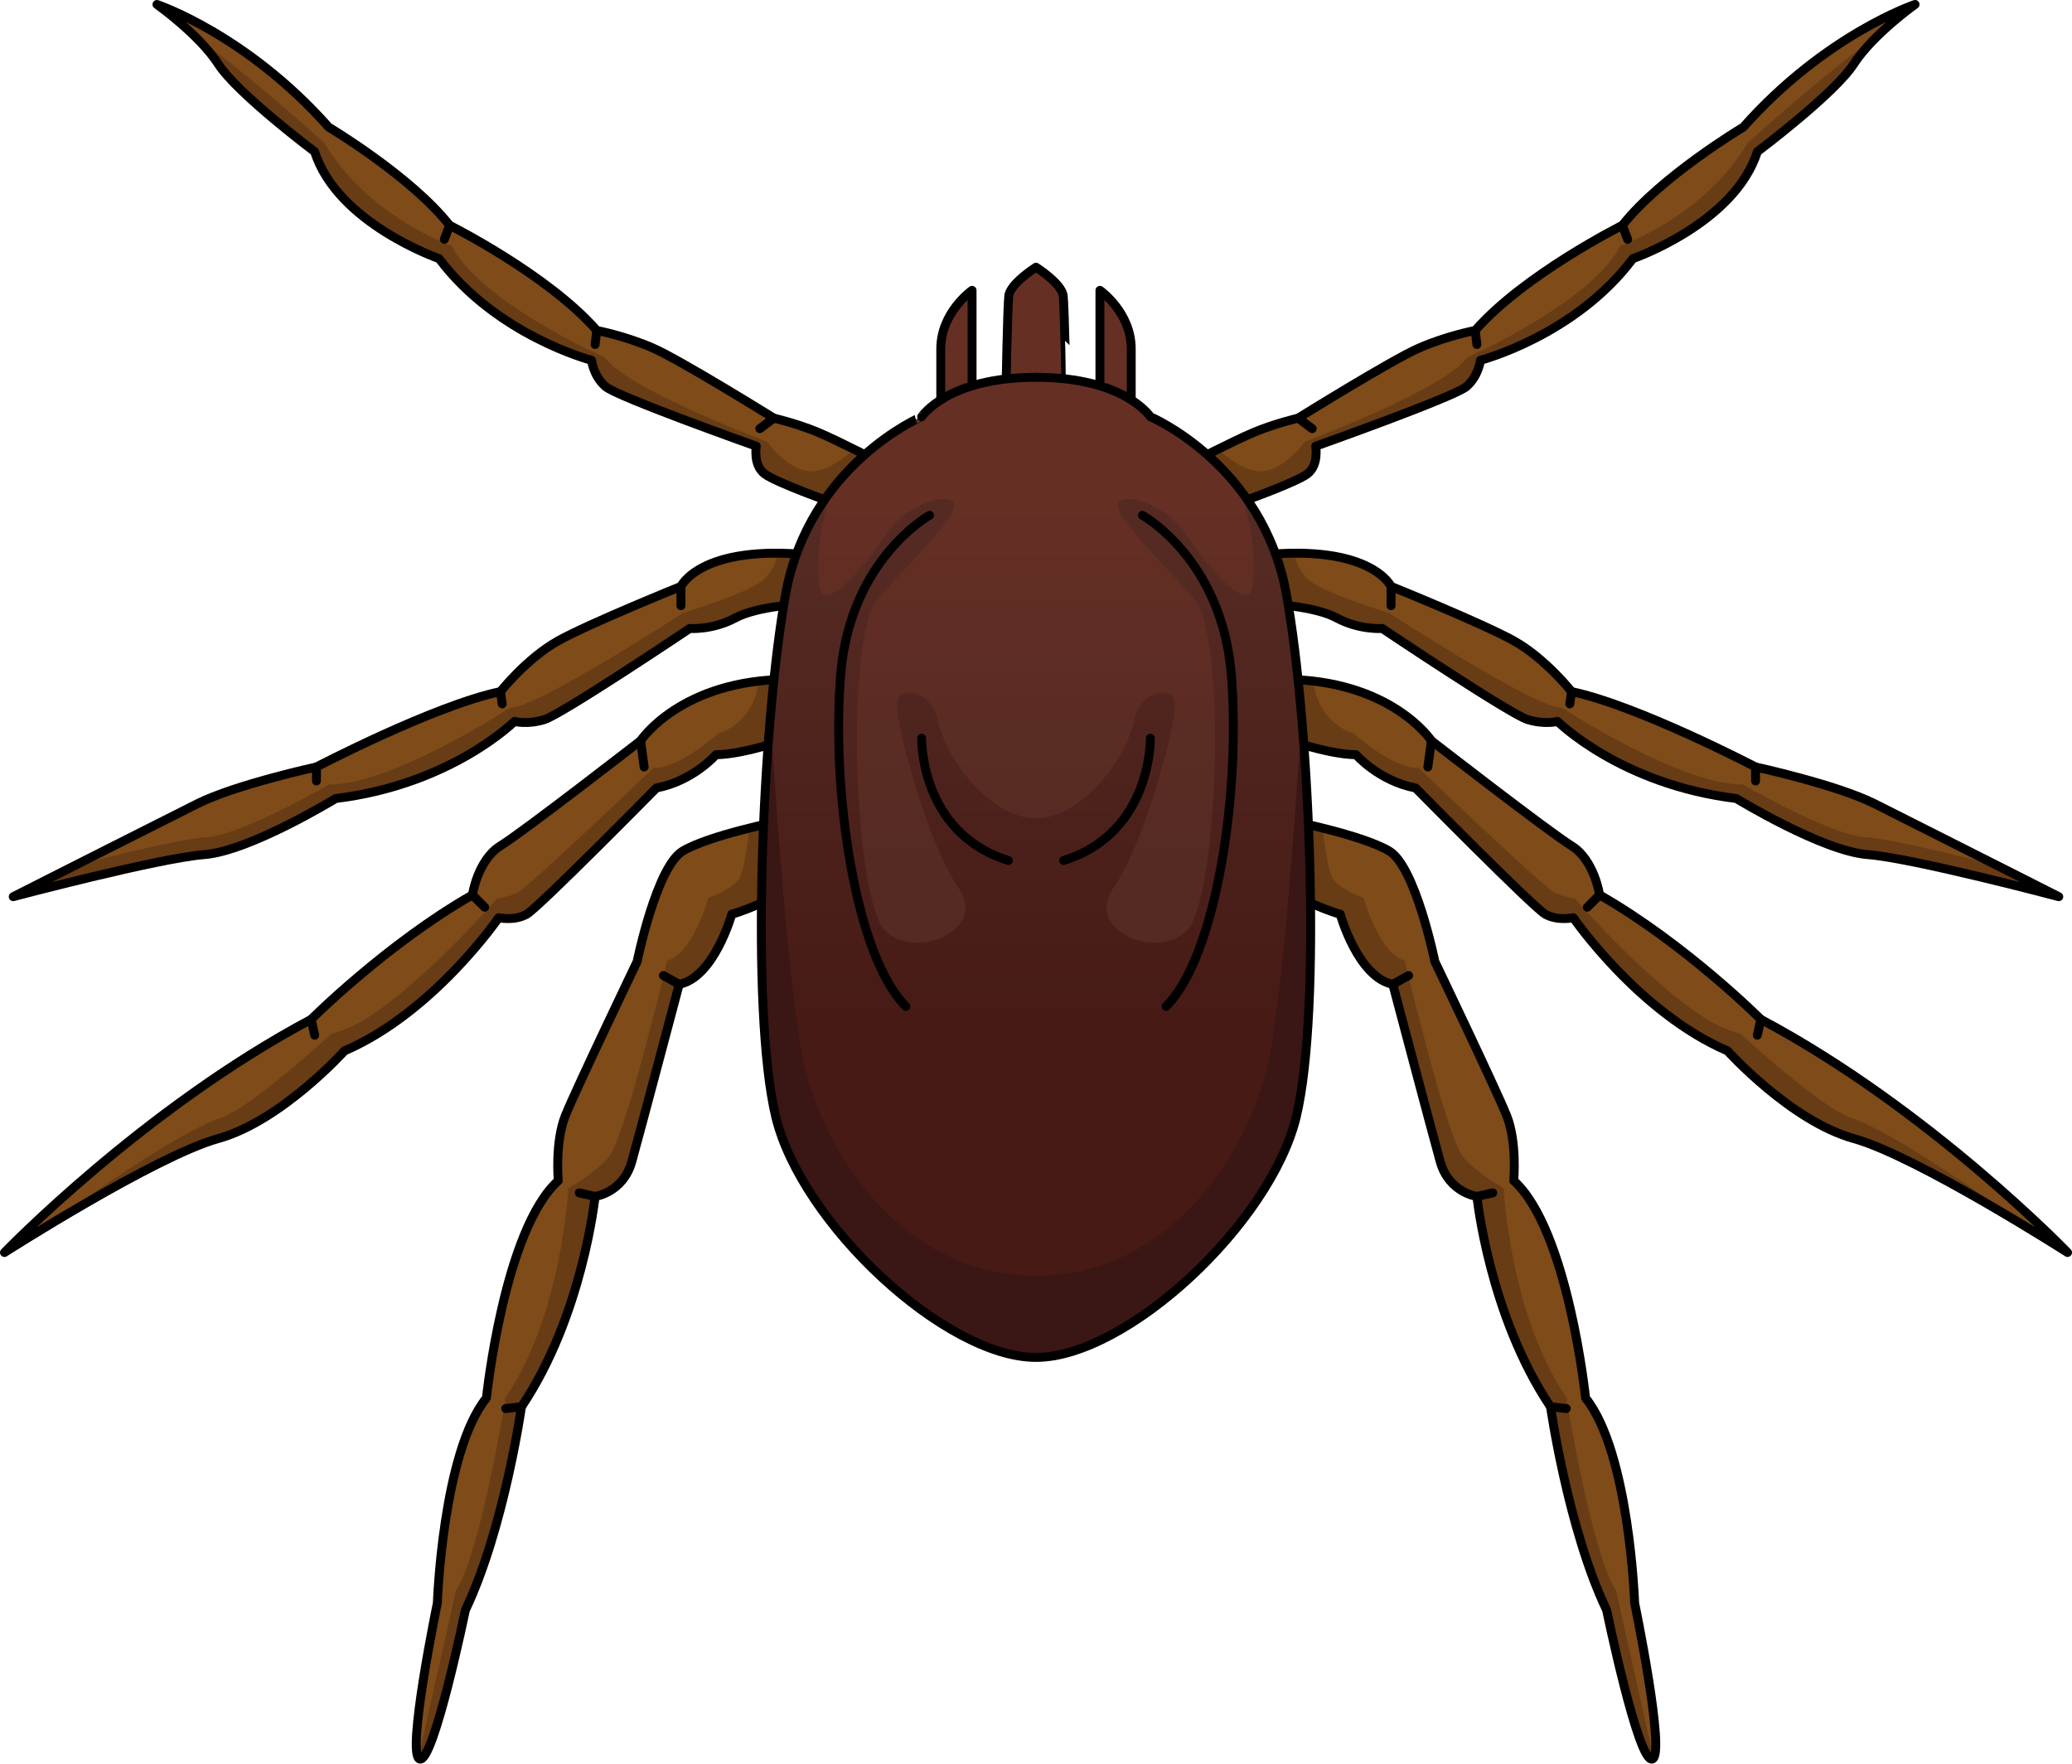 <?xml version="1.0" encoding="utf-8"?>
<!-- Generator: Adobe Illustrator 26.4.1, SVG Export Plug-In . SVG Version: 6.00 Build 0)  -->
<svg version="1.1" id="Camada_1" xmlns="http://www.w3.org/2000/svg" xmlns:xlink="http://www.w3.org/1999/xlink" x="0px" y="0px"
	 width="232.439px" height="197.808px" viewBox="0 0 232.439 197.808" enable-background="new 0 0 232.439 197.808"
	 xml:space="preserve">
<g>
	<g>
		<path fill="#662F24" stroke="#000000" stroke-linecap="round" stroke-linejoin="round" stroke-miterlimit="10" d="M109.048,44.777
			V32.565c0,0-3.511,2.442-3.511,6.564s0,7.633,0,7.633L109.048,44.777z"/>
		<path fill="#662F24" stroke="#000000" stroke-linecap="round" stroke-linejoin="round" stroke-miterlimit="10" d="M119.269,33.176
			c-0.153-1.374-3.05-3.206-3.05-3.206s-2.897,1.832-3.05,3.206c-0.153,1.374-0.305,10.075-0.305,10.075l3.355-0.931l3.355,0.931
			C119.574,43.251,119.422,34.55,119.269,33.176z"/>
		<path fill="#662F24" stroke="#000000" stroke-linecap="round" stroke-linejoin="round" stroke-miterlimit="10" d="M123.391,44.777
			V32.565c0,0,3.511,2.442,3.511,6.564s0,7.633,0,7.633L123.391,44.777z"/>
	</g>
	<g>
		<g>
			<g>
				<path fill="#7E4B19" d="M144.646,100.179c0,0,3.539,1.769,5.702,2.359c0,0,1.966,7.078,5.898,7.864
					c0,0,4.325,16.318,5.308,19.857c0.983,3.539,4.129,3.932,4.129,3.932s1.376,13.369,8.257,23.593c0,0,1.966,13.762,6.291,22.806
					c0,0,3.539,17.105,5.112,16.711c1.573-0.393-1.966-17.498-1.966-17.498s-0.59-16.908-5.505-23.003
					c0,0-1.966-18.874-8.061-24.379c0,0,0.393-4.325-0.786-7.274c-1.18-2.949-8.061-17.301-8.061-17.301s-2.163-10.617-5.112-12.386
					c-2.949-1.769-10.813-3.342-10.813-3.342L144.646,100.179z"/>
				<path fill="#683C14" d="M161.554,130.259c0.983,3.539,4.129,3.932,4.129,3.932s1.376,13.369,8.257,23.593
					c0,0,1.966,13.762,6.291,22.806c0,0,3.539,17.104,5.112,16.711c0.058-0.015,0.108-0.059,0.152-0.118l-4.184-18.7
					c-2.856-4.503-5.601-21.747-5.601-21.747c-6.37-9.336-7.029-23.504-7.029-23.504s-2.636-1.318-4.503-3.405
					c-1.867-2.087-6.59-22.076-6.59-22.076c-2.965-0.879-4.613-7.029-4.613-7.029s-2.526-0.879-3.405-2.087
					c-0.553-0.76-0.974-3.689-1.212-5.761c-1.877-0.468-3.319-0.757-3.319-0.757l-0.393,8.061c0,0,3.539,1.769,5.702,2.359
					c0,0,1.966,7.078,5.898,7.864C156.246,110.402,160.571,126.72,161.554,130.259z"/>
				<path fill="none" stroke="#000000" stroke-linecap="round" stroke-linejoin="round" stroke-miterlimit="10" d="M144.646,100.179
					c0,0,3.539,1.769,5.702,2.359c0,0,1.966,7.078,5.898,7.864c0,0,4.325,16.318,5.308,19.857c0.983,3.539,4.129,3.932,4.129,3.932
					s1.376,13.369,8.257,23.593c0,0,1.966,13.762,6.291,22.806c0,0,3.539,17.105,5.112,16.711
					c1.573-0.393-1.966-17.498-1.966-17.498s-0.59-16.908-5.505-23.003c0,0-1.966-18.874-8.061-24.379c0,0,0.393-4.325-0.786-7.274
					c-1.18-2.949-8.061-17.301-8.061-17.301s-2.163-10.617-5.112-12.386c-2.949-1.769-10.813-3.342-10.813-3.342L144.646,100.179z"
					/>
				
					<line fill="none" stroke="#000000" stroke-linecap="round" stroke-linejoin="round" stroke-miterlimit="10" x1="156.246" y1="110.402" x2="158.015" y2="109.419"/>
				
					<line fill="none" stroke="#000000" stroke-linecap="round" stroke-linejoin="round" stroke-miterlimit="10" x1="165.683" y1="134.191" x2="167.452" y2="133.798"/>
				
					<line fill="none" stroke="#000000" stroke-linecap="round" stroke-linejoin="round" stroke-miterlimit="10" x1="173.94" y1="157.784" x2="175.71" y2="157.98"/>
			</g>
			<g>
				<path fill="#7E4B19" d="M143.467,82.681c0,0,5.505,1.966,8.651,1.966c0,0,2.556,2.949,6.685,3.735
					c0,0,13.173,13.369,14.549,14.156c1.376,0.786,3.146,0.393,3.146,0.393s7.274,10.617,17.301,14.942c0,0,7.078,7.864,14.156,9.83
					c7.078,1.966,23.986,12.779,23.986,12.779s-15.532-16.122-34.406-26.148c0,0-8.454-8.454-18.088-13.959
					c0,0-0.59-3.932-3.146-5.505s-15.728-11.796-15.728-11.796s-4.522-6.881-16.711-6.881L143.467,82.681z"/>
				<path fill="#683C14" d="M207.782,125.435c-3.295-0.989-12.631-9.555-12.631-9.555c-6.151-0.988-18.452-15.047-18.452-15.047
					s-0.879-0.11-2.197-0.659s-15.376-14.059-15.376-14.059c-2.746,0.22-7.249-3.844-7.249-3.844
					c-3.295-1.025-4.292-3.997-4.593-5.868c-1.073-0.125-2.2-0.21-3.425-0.21l-0.393,6.488c0,0,5.505,1.966,8.651,1.966
					c0,0,2.556,2.949,6.685,3.736c0,0,13.173,13.369,14.549,14.156c1.376,0.787,3.146,0.393,3.146,0.393s7.274,10.617,17.301,14.942
					c0,0,7.078,7.864,14.156,9.83c4.188,1.163,11.816,5.424,17.349,8.709c-0.605-0.563-1.22-1.092-1.814-1.532
					C220.522,132.684,211.077,126.423,207.782,125.435z"/>
				<path fill="none" stroke="#000000" stroke-linecap="round" stroke-linejoin="round" stroke-miterlimit="10" d="M143.467,82.681
					c0,0,5.505,1.966,8.651,1.966c0,0,2.556,2.949,6.685,3.735c0,0,13.173,13.369,14.549,14.156
					c1.376,0.786,3.146,0.393,3.146,0.393s7.274,10.617,17.301,14.942c0,0,7.078,7.864,14.156,9.83
					c7.078,1.966,23.986,12.779,23.986,12.779s-15.532-16.122-34.406-26.148c0,0-8.454-8.454-18.088-13.959
					c0,0-0.59-3.932-3.146-5.505s-15.728-11.796-15.728-11.796s-4.522-6.881-16.711-6.881L143.467,82.681z"/>
				<path fill="none" stroke="#000000" stroke-linecap="round" stroke-linejoin="round" stroke-miterlimit="10" d="M160.571,83.074
					c0,0-0.197,1.573-0.393,2.949"/>
				
					<line fill="none" stroke="#000000" stroke-linecap="round" stroke-linejoin="round" stroke-miterlimit="10" x1="179.445" y1="100.375" x2="178.069" y2="101.752"/>
				
					<line fill="none" stroke="#000000" stroke-linecap="round" stroke-linejoin="round" stroke-miterlimit="10" x1="197.533" y1="114.334" x2="197.14" y2="116.104"/>
			</g>
			<g>
				<path fill="#7E4B19" d="M142.287,67.739c0,0,5.112,0.197,7.668,1.573s5.112,1.18,5.112,1.18s14.352,9.634,16.318,10.223
					s3.342,0.197,3.342,0.197s7.078,7.078,20.054,8.651c0,0,9.634,5.898,14.745,6.291s21.43,4.719,21.43,4.719
					s-16.318-8.257-20.644-10.42c-4.325-2.163-13.369-4.129-13.369-4.129s-13.173-6.881-20.644-8.454c0,0-2.949-3.735-6.488-5.702
					c-3.539-1.966-13.762-6.095-13.762-6.095s-2.163-4.719-14.352-3.539L142.287,67.739z"/>
				<path fill="#683C14" d="M224.116,97.113c-4.863-1.251-12.231-3.057-14.796-3.2c-3.954-0.22-13.839-5.931-13.839-5.931
					c-6.919,0.11-20.209-8.567-20.209-8.567c-3.075,0-19.44-10.654-19.44-10.654s-6.919-2.087-8.896-3.624
					c-1.083-0.843-1.571-2.112-1.792-3.089c-1.05,0.008-2.192,0.064-3.445,0.186l0.59,5.505c0,0,5.112,0.197,7.668,1.573
					c2.556,1.376,5.112,1.18,5.112,1.18s14.352,9.634,16.318,10.223c1.966,0.59,3.342,0.197,3.342,0.197s7.078,7.078,20.054,8.651
					c0,0,9.634,5.898,14.745,6.291c5.112,0.393,21.43,4.719,21.43,4.719S227.917,99.034,224.116,97.113z"/>
				<path fill="none" stroke="#000000" stroke-linecap="round" stroke-linejoin="round" stroke-miterlimit="10" d="M142.287,67.739
					c0,0,5.112,0.197,7.668,1.573s5.112,1.18,5.112,1.18s14.352,9.634,16.318,10.223s3.342,0.197,3.342,0.197
					s7.078,7.078,20.054,8.651c0,0,9.634,5.898,14.745,6.291s21.43,4.719,21.43,4.719s-16.318-8.257-20.644-10.42
					c-4.325-2.163-13.369-4.129-13.369-4.129s-13.173-6.881-20.644-8.454c0,0-2.949-3.735-6.488-5.702
					c-3.539-1.966-13.762-6.095-13.762-6.095s-2.163-4.719-14.352-3.539L142.287,67.739z"/>
				
					<line fill="none" stroke="#000000" stroke-linecap="round" stroke-linejoin="round" stroke-miterlimit="10" x1="156.049" y1="65.773" x2="156.049" y2="67.935"/>
				
					<line fill="none" stroke="#000000" stroke-linecap="round" stroke-linejoin="round" stroke-miterlimit="10" x1="176.3" y1="77.569" x2="176.103" y2="78.945"/>
				
					<line fill="none" stroke="#000000" stroke-linecap="round" stroke-linejoin="round" stroke-miterlimit="10" x1="196.943" y1="86.023" x2="196.943" y2="87.596"/>
			</g>
			<g>
				<path fill="#7E4B19" d="M139.141,56.336c0,0,6.095-2.163,7.471-3.146s0.983-3.146,0.983-3.146s15.532-5.505,16.908-6.685
					c1.376-1.18,1.573-2.949,1.573-2.949s10.617-2.752,17.105-11.403c0,0,11.403-3.932,13.959-11.993c0,0,8.651-6.488,10.813-9.83
					s6.881-6.685,6.881-6.685s-10.027,3.342-19.267,13.762c0,0-9.24,5.505-13.566,11.01c0,0-11.01,5.505-16.515,11.796
					c0,0-3.146,0.59-6.291,1.966c-3.146,1.376-13.566,7.864-13.566,7.864s-2.556,0.59-4.915,1.573s-7.274,3.539-7.274,3.539
					L139.141,56.336z"/>
				<path fill="#683C14" d="M181.751,27.574c-3.075,6.26-17.134,12.521-17.134,12.521c-2.856,3.734-18.232,9.446-18.232,9.446
					s-1.977,2.855-4.503,3.295c-1.893,0.329-4.218-1.5-5.264-2.438c-0.656,0.326-1.27,0.636-1.785,0.897l-0.923,1.072l5.231,3.969
					c0,0,6.095-2.163,7.471-3.146c1.376-0.983,0.983-3.146,0.983-3.146s15.532-5.505,16.908-6.685s1.573-2.949,1.573-2.949
					s10.617-2.752,17.105-11.403c0,0,11.403-3.932,13.959-11.993c0,0,8.651-6.488,10.813-9.83c0.696-1.075,1.657-2.149,2.639-3.114
					c-4.55,3.035-14.453,11.861-14.453,11.861C190.977,24.499,181.751,27.574,181.751,27.574z"/>
				<path fill="none" stroke="#000000" stroke-linecap="round" stroke-linejoin="round" stroke-miterlimit="10" d="M139.141,56.336
					c0,0,6.095-2.163,7.471-3.146s0.983-3.146,0.983-3.146s15.532-5.505,16.908-6.685c1.376-1.18,1.573-2.949,1.573-2.949
					s10.617-2.752,17.105-11.403c0,0,11.403-3.932,13.959-11.993c0,0,8.651-6.488,10.813-9.83s6.881-6.685,6.881-6.685
					s-10.027,3.342-19.267,13.762c0,0-9.24,5.505-13.566,11.01c0,0-11.01,5.505-16.515,11.796c0,0-3.146,0.59-6.291,1.966
					c-3.146,1.376-13.566,7.864-13.566,7.864s-2.556,0.59-4.915,1.573s-7.274,3.539-7.274,3.539L139.141,56.336z"/>
				
					<line fill="none" stroke="#000000" stroke-linecap="round" stroke-linejoin="round" stroke-miterlimit="10" x1="145.629" y1="46.899" x2="147.202" y2="48.078"/>
				
					<line fill="none" stroke="#000000" stroke-linecap="round" stroke-linejoin="round" stroke-miterlimit="10" x1="165.486" y1="37.069" x2="165.683" y2="38.641"/>
				
					<line fill="none" stroke="#000000" stroke-linecap="round" stroke-linejoin="round" stroke-miterlimit="10" x1="182.001" y1="25.272" x2="182.591" y2="26.845"/>
			</g>
		</g>
		<g>
			<g>
				<path fill="#7E4B19" d="M87.793,100.179c0,0-3.539,1.769-5.702,2.359c0,0-1.966,7.078-5.898,7.864
					c0,0-4.325,16.318-5.308,19.857c-0.983,3.539-4.129,3.932-4.129,3.932s-1.376,13.369-8.257,23.593
					c0,0-1.966,13.762-6.291,22.806c0,0-3.539,17.105-5.112,16.711c-1.573-0.393,1.966-17.498,1.966-17.498
					s0.59-16.908,5.505-23.003c0,0,1.966-18.874,8.061-24.379c0,0-0.393-4.325,0.786-7.274c1.18-2.949,8.061-17.301,8.061-17.301
					s2.163-10.617,5.112-12.386c2.949-1.769,10.813-3.342,10.813-3.342L87.793,100.179z"/>
				<path fill="#683C14" d="M70.884,130.259c-0.983,3.539-4.129,3.932-4.129,3.932s-1.376,13.369-8.257,23.593
					c0,0-1.966,13.762-6.291,22.806c0,0-3.539,17.104-5.112,16.711c-0.058-0.015-0.108-0.059-0.152-0.118l4.184-18.7
					c2.856-4.503,5.601-21.747,5.601-21.747c6.37-9.336,7.029-23.504,7.029-23.504s2.636-1.318,4.503-3.405
					c1.867-2.087,6.59-22.076,6.59-22.076c2.965-0.879,4.613-7.029,4.613-7.029s2.526-0.879,3.405-2.087
					c0.553-0.76,0.974-3.689,1.212-5.761c1.877-0.468,3.319-0.757,3.319-0.757l0.393,8.061c0,0-3.539,1.769-5.702,2.359
					c0,0-1.966,7.078-5.898,7.864C76.193,110.402,71.868,126.72,70.884,130.259z"/>
				<path fill="none" stroke="#000000" stroke-linecap="round" stroke-linejoin="round" stroke-miterlimit="10" d="M87.793,100.179
					c0,0-3.539,1.769-5.702,2.359c0,0-1.966,7.078-5.898,7.864c0,0-4.325,16.318-5.308,19.857c-0.983,3.539-4.129,3.932-4.129,3.932
					s-1.376,13.369-8.257,23.593c0,0-1.966,13.762-6.291,22.806c0,0-3.539,17.105-5.112,16.711
					c-1.573-0.393,1.966-17.498,1.966-17.498s0.59-16.908,5.505-23.003c0,0,1.966-18.874,8.061-24.379c0,0-0.393-4.325,0.786-7.274
					c1.18-2.949,8.061-17.301,8.061-17.301s2.163-10.617,5.112-12.386c2.949-1.769,10.813-3.342,10.813-3.342L87.793,100.179z"/>
				
					<line fill="none" stroke="#000000" stroke-linecap="round" stroke-linejoin="round" stroke-miterlimit="10" x1="76.193" y1="110.402" x2="74.423" y2="109.419"/>
				
					<line fill="none" stroke="#000000" stroke-linecap="round" stroke-linejoin="round" stroke-miterlimit="10" x1="66.756" y1="134.191" x2="64.986" y2="133.798"/>
				
					<line fill="none" stroke="#000000" stroke-linecap="round" stroke-linejoin="round" stroke-miterlimit="10" x1="58.498" y1="157.784" x2="56.729" y2="157.98"/>
			</g>
			<g>
				<path fill="#7E4B19" d="M88.972,82.681c0,0-5.505,1.966-8.651,1.966c0,0-2.556,2.949-6.685,3.735
					c0,0-13.173,13.369-14.549,14.156c-1.376,0.786-3.146,0.393-3.146,0.393s-7.274,10.617-17.301,14.942
					c0,0-7.078,7.864-14.156,9.83C17.408,129.669,0.5,140.483,0.5,140.483s15.532-16.122,34.406-26.148
					c0,0,8.454-8.454,18.088-13.959c0,0,0.59-3.932,3.146-5.505s15.728-11.796,15.728-11.796s4.522-6.881,16.711-6.881
					L88.972,82.681z"/>
				<path fill="#683C14" d="M24.657,125.435c3.295-0.989,12.631-9.555,12.631-9.555c6.151-0.988,18.452-15.047,18.452-15.047
					s0.879-0.11,2.197-0.659s15.376-14.059,15.376-14.059c2.746,0.22,7.249-3.844,7.249-3.844c3.295-1.025,4.292-3.997,4.593-5.868
					c1.073-0.125,2.2-0.21,3.425-0.21l0.393,6.488c0,0-5.505,1.966-8.651,1.966c0,0-2.556,2.949-6.685,3.736
					c0,0-13.173,13.369-14.549,14.156c-1.376,0.787-3.146,0.393-3.146,0.393s-7.274,10.617-17.301,14.942
					c0,0-7.078,7.864-14.156,9.83c-4.188,1.163-11.816,5.424-17.349,8.709c0.605-0.563,1.22-1.092,1.814-1.532
					C11.917,132.684,21.362,126.423,24.657,125.435z"/>
				<path fill="none" stroke="#000000" stroke-linecap="round" stroke-linejoin="round" stroke-miterlimit="10" d="M88.972,82.681
					c0,0-5.505,1.966-8.651,1.966c0,0-2.556,2.949-6.685,3.735c0,0-13.173,13.369-14.549,14.156
					c-1.376,0.786-3.146,0.393-3.146,0.393s-7.274,10.617-17.301,14.942c0,0-7.078,7.864-14.156,9.83
					C17.408,129.669,0.5,140.483,0.5,140.483s15.532-16.122,34.406-26.148c0,0,8.454-8.454,18.088-13.959
					c0,0,0.59-3.932,3.146-5.505s15.728-11.796,15.728-11.796s4.522-6.881,16.711-6.881L88.972,82.681z"/>
				<path fill="none" stroke="#000000" stroke-linecap="round" stroke-linejoin="round" stroke-miterlimit="10" d="M71.868,83.074
					c0,0,0.197,1.573,0.393,2.949"/>
				
					<line fill="none" stroke="#000000" stroke-linecap="round" stroke-linejoin="round" stroke-miterlimit="10" x1="52.993" y1="100.375" x2="54.37" y2="101.752"/>
				
					<line fill="none" stroke="#000000" stroke-linecap="round" stroke-linejoin="round" stroke-miterlimit="10" x1="34.906" y1="114.334" x2="35.299" y2="116.104"/>
			</g>
			<g>
				<path fill="#7E4B19" d="M90.152,67.739c0,0-5.112,0.197-7.668,1.573s-5.112,1.18-5.112,1.18S63.02,80.125,61.054,80.715
					s-3.342,0.197-3.342,0.197s-7.078,7.078-20.054,8.651c0,0-9.634,5.898-14.745,6.291s-21.43,4.719-21.43,4.719
					s16.318-8.257,20.644-10.42c4.325-2.163,13.369-4.129,13.369-4.129s13.173-6.881,20.644-8.454c0,0,2.949-3.735,6.488-5.702
					c3.539-1.966,13.762-6.095,13.762-6.095s2.163-4.719,14.352-3.539L90.152,67.739z"/>
				<path fill="#683C14" d="M8.323,97.113c4.863-1.251,12.231-3.057,14.796-3.2c3.954-0.22,13.839-5.931,13.839-5.931
					c6.919,0.11,20.209-8.567,20.209-8.567c3.075,0,19.44-10.654,19.44-10.654s6.919-2.087,8.896-3.624
					c1.083-0.843,1.571-2.112,1.792-3.089c1.05,0.008,2.192,0.064,3.445,0.186l-0.59,5.505c0,0-5.112,0.197-7.668,1.573
					c-2.556,1.376-5.112,1.18-5.112,1.18S63.02,80.125,61.054,80.715c-1.966,0.59-3.342,0.197-3.342,0.197
					s-7.078,7.078-20.054,8.651c0,0-9.634,5.898-14.745,6.291c-5.112,0.393-21.43,4.719-21.43,4.719S4.522,99.034,8.323,97.113z"/>
				<path fill="none" stroke="#000000" stroke-linecap="round" stroke-linejoin="round" stroke-miterlimit="10" d="M90.152,67.739
					c0,0-5.112,0.197-7.668,1.573s-5.112,1.18-5.112,1.18S63.02,80.125,61.054,80.715s-3.342,0.197-3.342,0.197
					s-7.078,7.078-20.054,8.651c0,0-9.634,5.898-14.745,6.291s-21.43,4.719-21.43,4.719s16.318-8.257,20.644-10.42
					c4.325-2.163,13.369-4.129,13.369-4.129s13.173-6.881,20.644-8.454c0,0,2.949-3.735,6.488-5.702
					c3.539-1.966,13.762-6.095,13.762-6.095s2.163-4.719,14.352-3.539L90.152,67.739z"/>
				
					<line fill="none" stroke="#000000" stroke-linecap="round" stroke-linejoin="round" stroke-miterlimit="10" x1="76.389" y1="67.935" x2="76.389" y2="65.773"/>
				
					<line fill="none" stroke="#000000" stroke-linecap="round" stroke-linejoin="round" stroke-miterlimit="10" x1="56.139" y1="77.569" x2="56.336" y2="78.945"/>
				
					<line fill="none" stroke="#000000" stroke-linecap="round" stroke-linejoin="round" stroke-miterlimit="10" x1="35.496" y1="86.023" x2="35.496" y2="87.596"/>
			</g>
			<g>
				<path fill="#7E4B19" d="M93.297,56.336c0,0-6.095-2.163-7.471-3.146s-0.983-3.146-0.983-3.146s-15.532-5.505-16.908-6.685
					c-1.376-1.18-1.573-2.949-1.573-2.949s-10.617-2.752-17.105-11.403c0,0-11.403-3.932-13.959-11.993c0,0-8.651-6.488-10.813-9.83
					S17.605,0.5,17.605,0.5s10.027,3.342,19.267,13.762c0,0,9.24,5.505,13.566,11.01c0,0,11.01,5.505,16.515,11.796
					c0,0,3.146,0.59,6.291,1.966c3.146,1.376,13.566,7.864,13.566,7.864s2.556,0.59,4.915,1.573
					c2.359,0.983,7.274,3.539,7.274,3.539L93.297,56.336z"/>
				<path fill="#683C14" d="M50.687,27.574c3.075,6.26,17.134,12.521,17.134,12.521c2.856,3.734,18.232,9.446,18.232,9.446
					s1.977,2.855,4.503,3.295c1.893,0.329,4.218-1.5,5.264-2.438c0.656,0.326,1.27,0.636,1.785,0.897l0.923,1.072l-5.231,3.969
					c0,0-6.095-2.163-7.471-3.146c-1.376-0.983-0.983-3.146-0.983-3.146S69.312,44.54,67.935,43.36s-1.573-2.949-1.573-2.949
					s-10.617-2.752-17.105-11.403c0,0-11.403-3.932-13.959-11.993c0,0-8.651-6.488-10.813-9.83
					c-0.696-1.075-1.657-2.149-2.639-3.114c4.55,3.035,14.453,11.861,14.453,11.861C41.462,24.499,50.687,27.574,50.687,27.574z"/>
				<path fill="none" stroke="#000000" stroke-linecap="round" stroke-linejoin="round" stroke-miterlimit="10" d="M93.297,56.336
					c0,0-6.095-2.163-7.471-3.146s-0.983-3.146-0.983-3.146s-15.532-5.505-16.908-6.685c-1.376-1.18-1.573-2.949-1.573-2.949
					s-10.617-2.752-17.105-11.403c0,0-11.403-3.932-13.959-11.993c0,0-8.651-6.488-10.813-9.83S17.605,0.5,17.605,0.5
					s10.027,3.342,19.267,13.762c0,0,9.24,5.505,13.566,11.01c0,0,11.01,5.505,16.515,11.796c0,0,3.146,0.59,6.291,1.966
					c3.146,1.376,13.566,7.864,13.566,7.864s2.556,0.59,4.915,1.573c2.359,0.983,7.274,3.539,7.274,3.539L93.297,56.336z"/>
				
					<line fill="none" stroke="#000000" stroke-linecap="round" stroke-linejoin="round" stroke-miterlimit="10" x1="86.81" y1="46.899" x2="85.237" y2="48.078"/>
				
					<line fill="none" stroke="#000000" stroke-linecap="round" stroke-linejoin="round" stroke-miterlimit="10" x1="66.952" y1="37.069" x2="66.756" y2="38.641"/>
				
					<line fill="none" stroke="#000000" stroke-linecap="round" stroke-linejoin="round" stroke-miterlimit="10" x1="50.438" y1="25.272" x2="49.848" y2="26.845"/>
			</g>
		</g>
	</g>
	<g>
		<linearGradient id="SVGID_1_" gradientUnits="userSpaceOnUse" x1="116.219" y1="114.938" x2="116.219" y2="63.566">
			<stop  offset="0" style="stop-color:#471A15"/>
			<stop  offset="1" style="stop-color:#542A23"/>
		</linearGradient>
		<path fill="url(#SVGID_1_)" d="M144.31,66.65c-2.654-14.598-15.262-19.907-15.262-19.907s-2.875-4.424-12.829-4.424
			s-12.829,4.424-12.829,4.424S90.783,52.052,88.129,66.65c-2.654,14.598-3.981,46.67-1.106,58.614s19.022,26.985,29.197,26.985
			s26.321-15.041,29.197-26.985S146.964,81.248,144.31,66.65z"/>
		
			<linearGradient id="SVGID_00000153698979522746999390000015497496932397577390_" gradientUnits="userSpaceOnUse" x1="116.219" y1="53.292" x2="116.219" y2="99.829">
			<stop  offset="0" style="stop-color:#662F24"/>
			<stop  offset="1" style="stop-color:#542A23"/>
		</linearGradient>
		<path fill="url(#SVGID_00000153698979522746999390000015497496932397577390_)" d="M133.902,67.089
			c-3.873-4.357-7.988-8.23-8.472-10.166c-0.484-1.937,4.841-0.968,7.504,2.904c2.663,3.873,6.051,7.746,7.261,6.778
			c0.547-0.437,0.98-5.861-1.083-11.677c-4.512-5.842-10.064-8.185-10.064-8.185s-2.875-4.424-12.829-4.424
			s-12.829,4.424-12.829,4.424s-5.553,2.343-10.064,8.185c-2.063,5.816-1.629,11.24-1.083,11.677
			c1.21,0.968,4.599-2.905,7.261-6.778c2.663-3.873,7.988-4.841,7.504-2.904c-0.484,1.936-4.599,5.809-8.472,10.166
			c-3.873,4.357-2.663,33.887,0.726,37.275c3.389,3.389,11.618,0,8.23-4.841c-3.389-4.841-7.503-19.606-6.777-21.058
			s3.873-0.968,4.599,2.663c0.726,3.631,5.567,10.65,10.905,10.65s10.179-7.02,10.905-10.65c0.726-3.631,3.873-4.115,4.599-2.663
			s-3.389,16.217-6.777,21.058c-3.389,4.841,4.841,8.229,8.23,4.841C136.565,100.975,137.775,71.446,133.902,67.089z"/>
		<path fill="#3A1615" d="M142.132,119.855c-2.42,9.924-11.16,23.237-25.912,23.237s-23.492-13.313-25.912-23.237
			c-1.579-6.476-3.056-26.348-3.891-39.377c-1.344,15.712-1.541,35.864,0.607,44.786c2.875,11.944,19.022,26.985,29.197,26.985
			s26.321-15.041,29.197-26.985c2.148-8.922,1.95-29.074,0.607-44.786C145.187,93.507,143.711,113.379,142.132,119.855z"/>
		<path fill="none" stroke="#000000" stroke-linecap="round" stroke-linejoin="round" stroke-miterlimit="10" d="M104.275,57.802
			c0,0-8.847,4.866-9.953,17.695s1.548,31.63,7.299,37.38"/>
		<path fill="none" stroke="#000000" stroke-linecap="round" stroke-linejoin="round" stroke-miterlimit="10" d="M103.391,82.796
			c0,0-0.221,10.617,9.732,13.714"/>
		<path fill="none" stroke="#000000" stroke-linecap="round" stroke-linejoin="round" stroke-miterlimit="10" d="M144.31,66.65
			c-2.654-14.598-15.262-19.907-15.262-19.907s-2.875-4.424-12.829-4.424s-12.829,4.424-12.829,4.424S90.783,52.052,88.129,66.65
			c-2.654,14.598-3.981,46.67-1.106,58.614s19.022,26.985,29.197,26.985s26.321-15.041,29.197-26.985S146.964,81.248,144.31,66.65z"
			/>
		<path fill="none" stroke="#000000" stroke-linecap="round" stroke-linejoin="round" stroke-miterlimit="10" d="M128.163,57.802
			c0,0,8.847,4.866,9.953,17.695s-1.548,31.63-7.299,37.38"/>
		<path fill="none" stroke="#000000" stroke-linecap="round" stroke-linejoin="round" stroke-miterlimit="10" d="M129.048,82.796
			c0,0,0.221,10.617-9.732,13.714"/>
	</g>
</g>
</svg>
